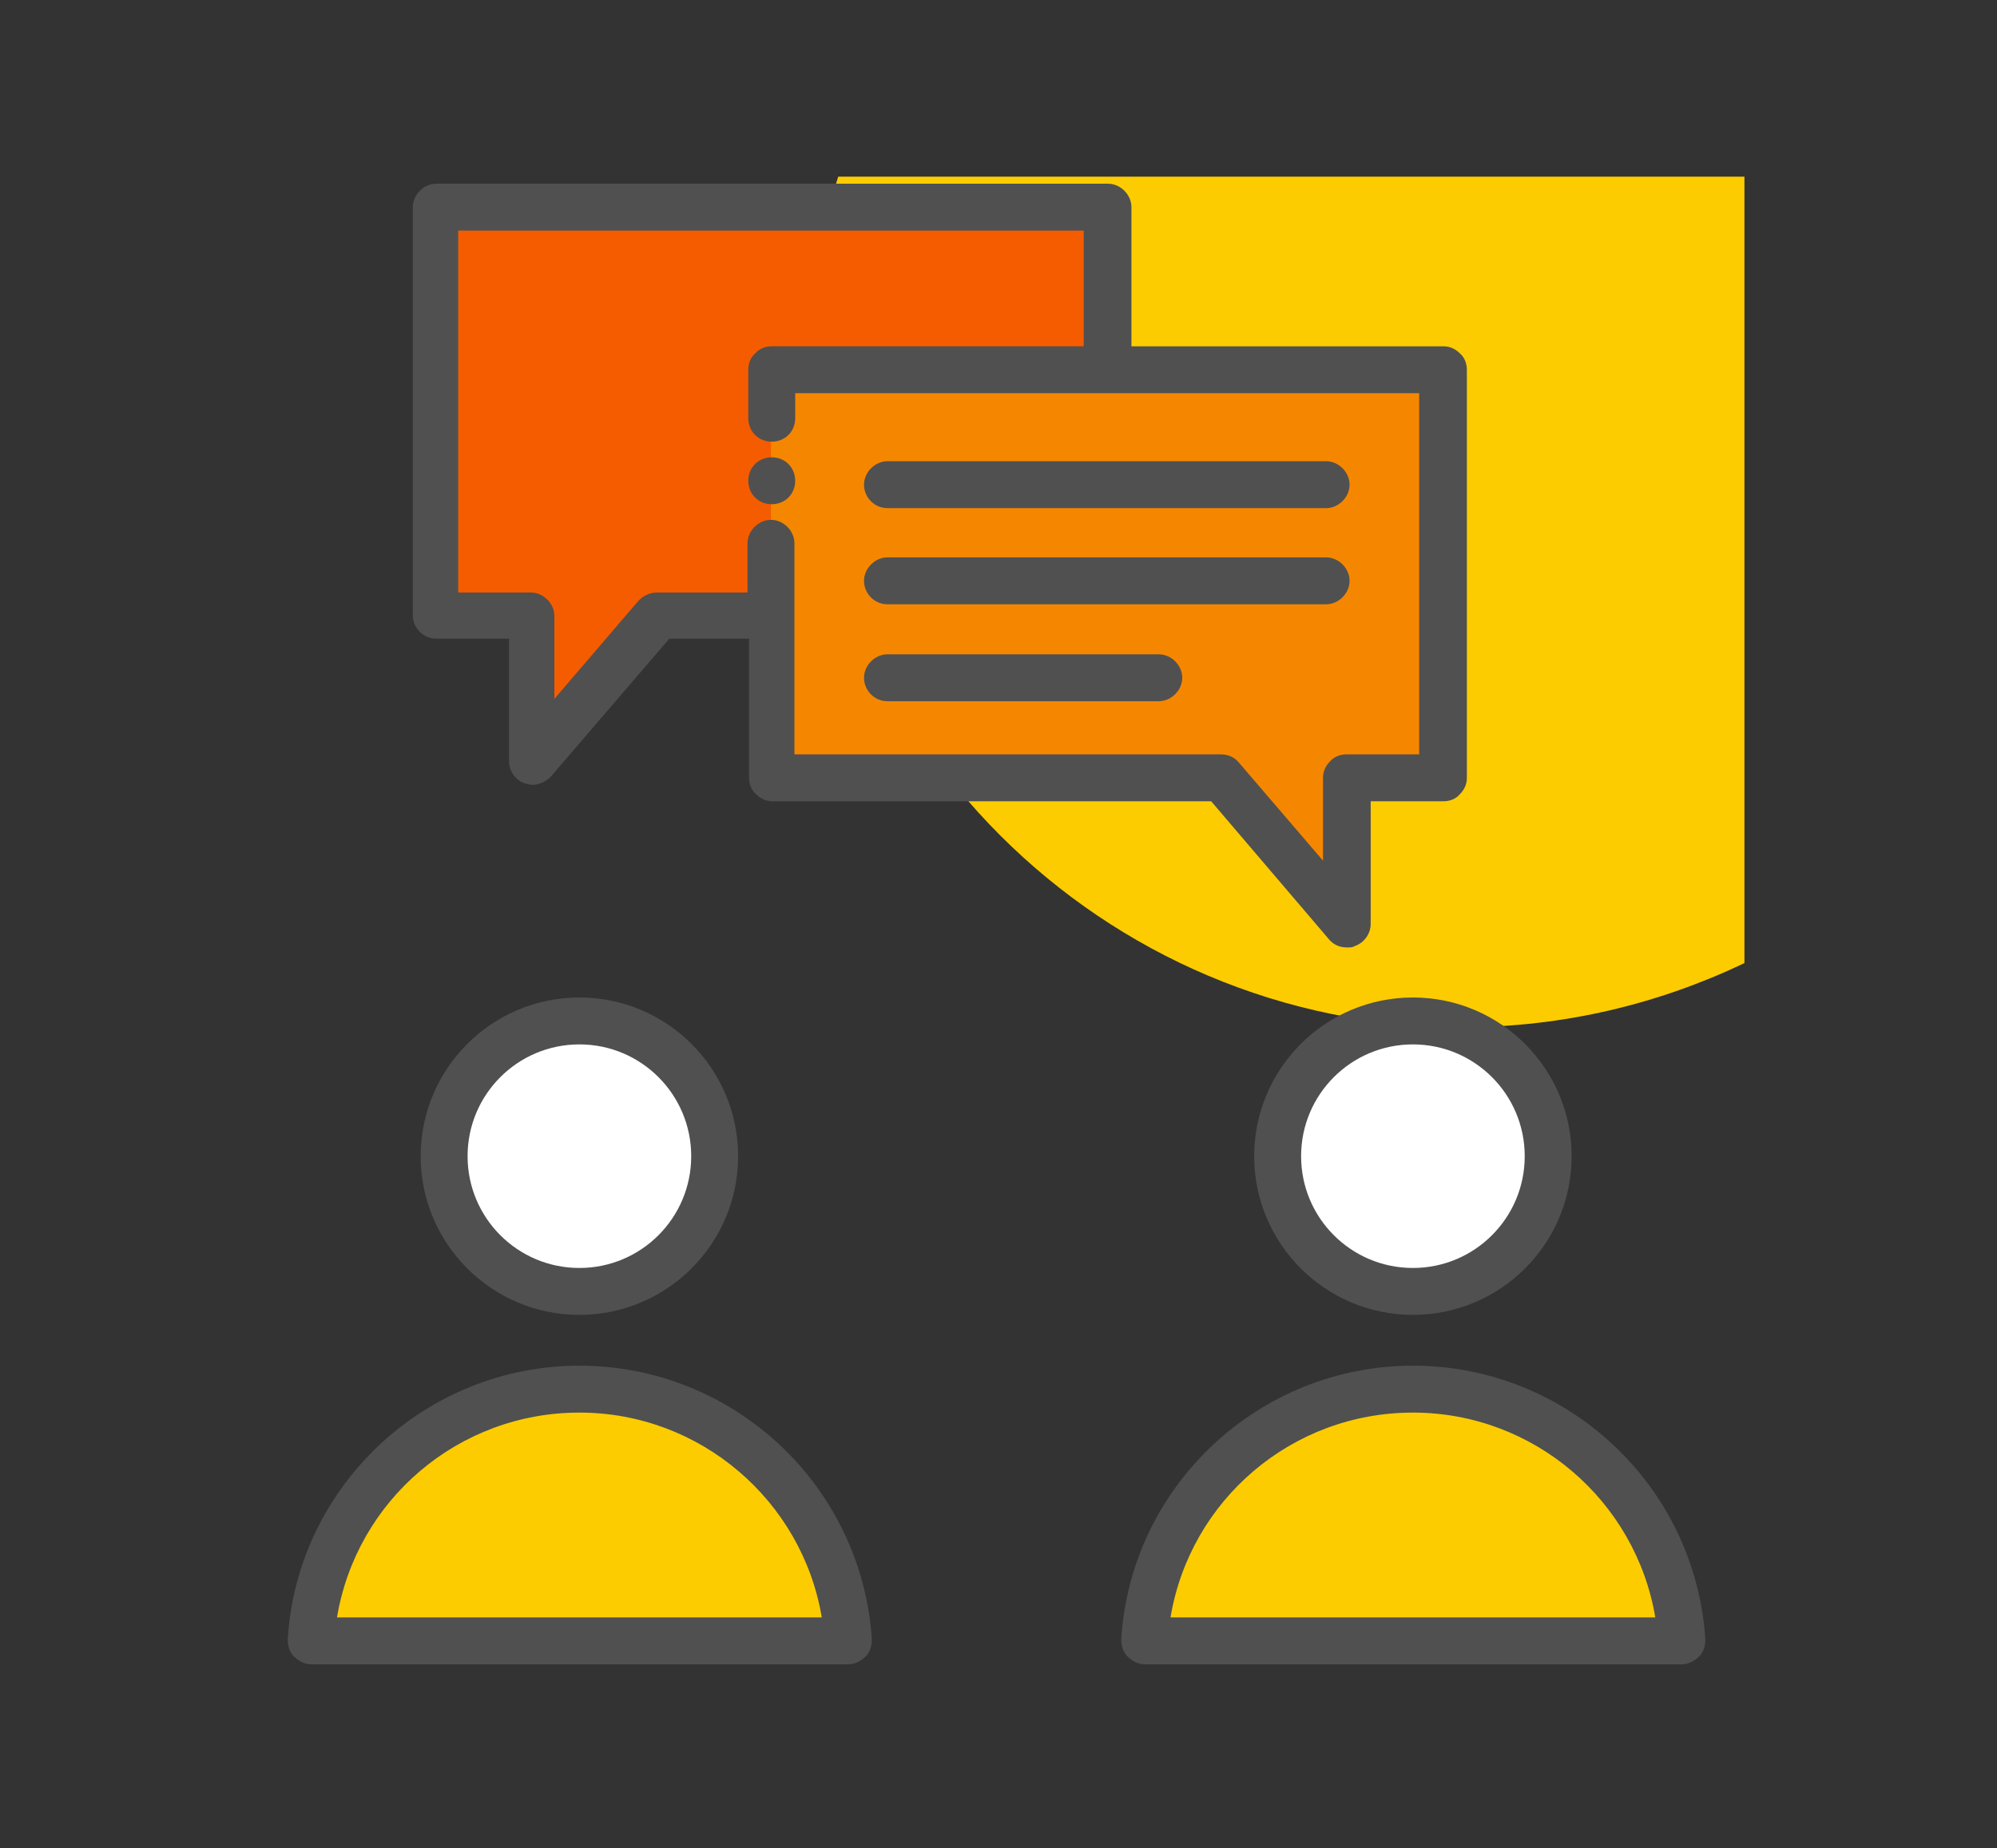 <?xml version="1.0" encoding="UTF-8"?>
<svg id="Layer_1" data-name="Layer 1" xmlns="http://www.w3.org/2000/svg" viewBox="0 0 25.54 23.64">
  <rect x="0" y="0" width="25.54" height="23.64" fill="#333333" stroke="none"/>
  <defs>
    <style>
      .cls-1 {
        fill: #f55c00;
      }

      .cls-2 {
        fill: #f58700;
      }

      .cls-3 {
        fill: #fff;
      }

      .cls-4 {
        fill: #fccc00;
      }

      .cls-5 {
        fill: #505050;
      }
    </style>
  </defs>
  <path class="cls-4" d="M10.34,4.77c0,4.62,3.75,8.37,8.37,8.37,1.29,0,2.51-.3,3.6-.82V2.26H10.72c-.25,.79-.39,1.64-.39,2.52h.01Z"/>
  <path class="cls-3" d="M7.41,16.52c.96,0,1.73-.77,1.73-1.73s-.77-1.73-1.73-1.73-1.73,.77-1.73,1.73,.77,1.73,1.73,1.73Z"/>
  <path class="cls-4" d="M10.85,20.99c-.12-1.8-1.61-3.22-3.43-3.22s-3.32,1.42-3.43,3.22h6.86Z"/>
  <path class="cls-3" d="M18.07,16.52c.96,0,1.73-.77,1.73-1.73s-.77-1.73-1.73-1.73-1.73,.77-1.73,1.73,.77,1.73,1.73,1.73Z"/>
  <path class="cls-4" d="M21.5,20.99c-.12-1.8-1.61-3.22-3.43-3.22s-3.32,1.42-3.43,3.22h6.86Z"/>
  <path class="cls-1" d="M14.15,4.73V2.65H5.58V7.87h1.23v1.87l1.6-1.87h1.46"/>
  <path class="cls-2" d="M18.44,4.73v5.22h-1.23v1.87l-1.6-1.87h-5.75V4.73h8.58Z"/>
  <path class="cls-5" d="M5.38,14.79c0,1.12,.91,2.03,2.03,2.03s2.03-.91,2.03-2.03-.91-2.03-2.03-2.03-2.03,.91-2.03,2.03Zm3.46,0c0,.79-.64,1.43-1.43,1.43s-1.43-.64-1.43-1.43,.64-1.43,1.43-1.43,1.43,.64,1.43,1.43Z"/>
  <path class="cls-5" d="M7.41,17.47c-1.97,0-3.61,1.54-3.73,3.5,0,.08,.02,.16,.08,.22s.14,.1,.22,.1h6.87c.08,0,.16-.04,.22-.1s.08-.14,.08-.22c-.13-1.97-1.77-3.5-3.74-3.5Zm-3.1,3.22c.25-1.5,1.55-2.62,3.1-2.62s2.85,1.13,3.1,2.62H4.31Z"/>
  <path class="cls-5" d="M16.04,14.79c0,1.12,.91,2.03,2.03,2.03s2.03-.91,2.03-2.03-.91-2.03-2.03-2.03-2.03,.91-2.03,2.03Zm3.46,0c0,.79-.64,1.43-1.43,1.43s-1.43-.64-1.43-1.43,.64-1.43,1.43-1.43,1.43,.64,1.43,1.43Z"/>
  <path class="cls-5" d="M18.07,17.47c-1.97,0-3.61,1.54-3.73,3.5,0,.08,.02,.16,.08,.22,.06,.06,.14,.1,.22,.1h6.87c.08,0,.16-.04,.22-.1s.08-.14,.08-.22c-.13-1.97-1.77-3.5-3.74-3.5Zm-3.1,3.22c.25-1.5,1.55-2.62,3.1-2.62s2.85,1.13,3.1,2.62h-6.2Z"/>
  <path class="cls-5" d="M9.87,6.45c.17,0,.3-.13,.3-.3s-.13-.3-.3-.3-.3,.13-.3,.3,.13,.3,.3,.3Z"/>
  <path class="cls-5" d="M5.58,8.17h.93v1.57c0,.12,.08,.24,.2,.28,.03,.01,.07,.02,.1,.02,.08,0,.17-.04,.23-.1l1.52-1.77h1.02v1.78c0,.08,.03,.16,.09,.21,.06,.06,.13,.09,.21,.09h5.61l1.51,1.77c.06,.07,.14,.1,.23,.1,.04,0,.07,0,.1-.02,.12-.04,.2-.16,.2-.28v-1.57h.93c.08,0,.16-.03,.21-.09,.06-.06,.09-.13,.09-.21V4.73c0-.08-.03-.16-.09-.21-.06-.06-.13-.09-.21-.09h-3.99v-1.78c0-.16-.14-.3-.3-.3H5.58c-.16,0-.3,.14-.3,.3V7.87c0,.17,.14,.3,.3,.3Zm.3-5.22h7.98v1.48h-3.99c-.08,0-.16,.03-.21,.09-.06,.05-.09,.13-.09,.21v.62c0,.17,.13,.3,.3,.3s.3-.13,.3-.3v-.32h7.98v4.62h-.93c-.08,0-.16,.03-.21,.09-.06,.06-.09,.13-.09,.21v1.06l-1.08-1.26c-.06-.07-.14-.1-.23-.1h-5.45v-2.7c0-.16-.14-.3-.3-.3s-.3,.14-.3,.3v.63h-1.16c-.09,0-.17,.04-.23,.1l-1.08,1.26v-1.06c0-.16-.14-.3-.3-.3h-.93V2.95h.02Z"/>
  <path class="cls-5" d="M11.35,6.5h5.61c.16,0,.3-.14,.3-.3s-.14-.3-.3-.3h-5.61c-.16,0-.3,.14-.3,.3s.13,.3,.3,.3Z"/>
  <path class="cls-5" d="M11.35,7.73h5.61c.16,0,.3-.14,.3-.3s-.14-.3-.3-.3h-5.61c-.16,0-.3,.14-.3,.3s.13,.3,.3,.3Z"/>
  <path class="cls-5" d="M11.35,8.97h3.47c.16,0,.3-.14,.3-.3s-.14-.3-.3-.3h-3.47c-.16,0-.3,.14-.3,.3s.13,.3,.3,.3Z"/>
</svg>